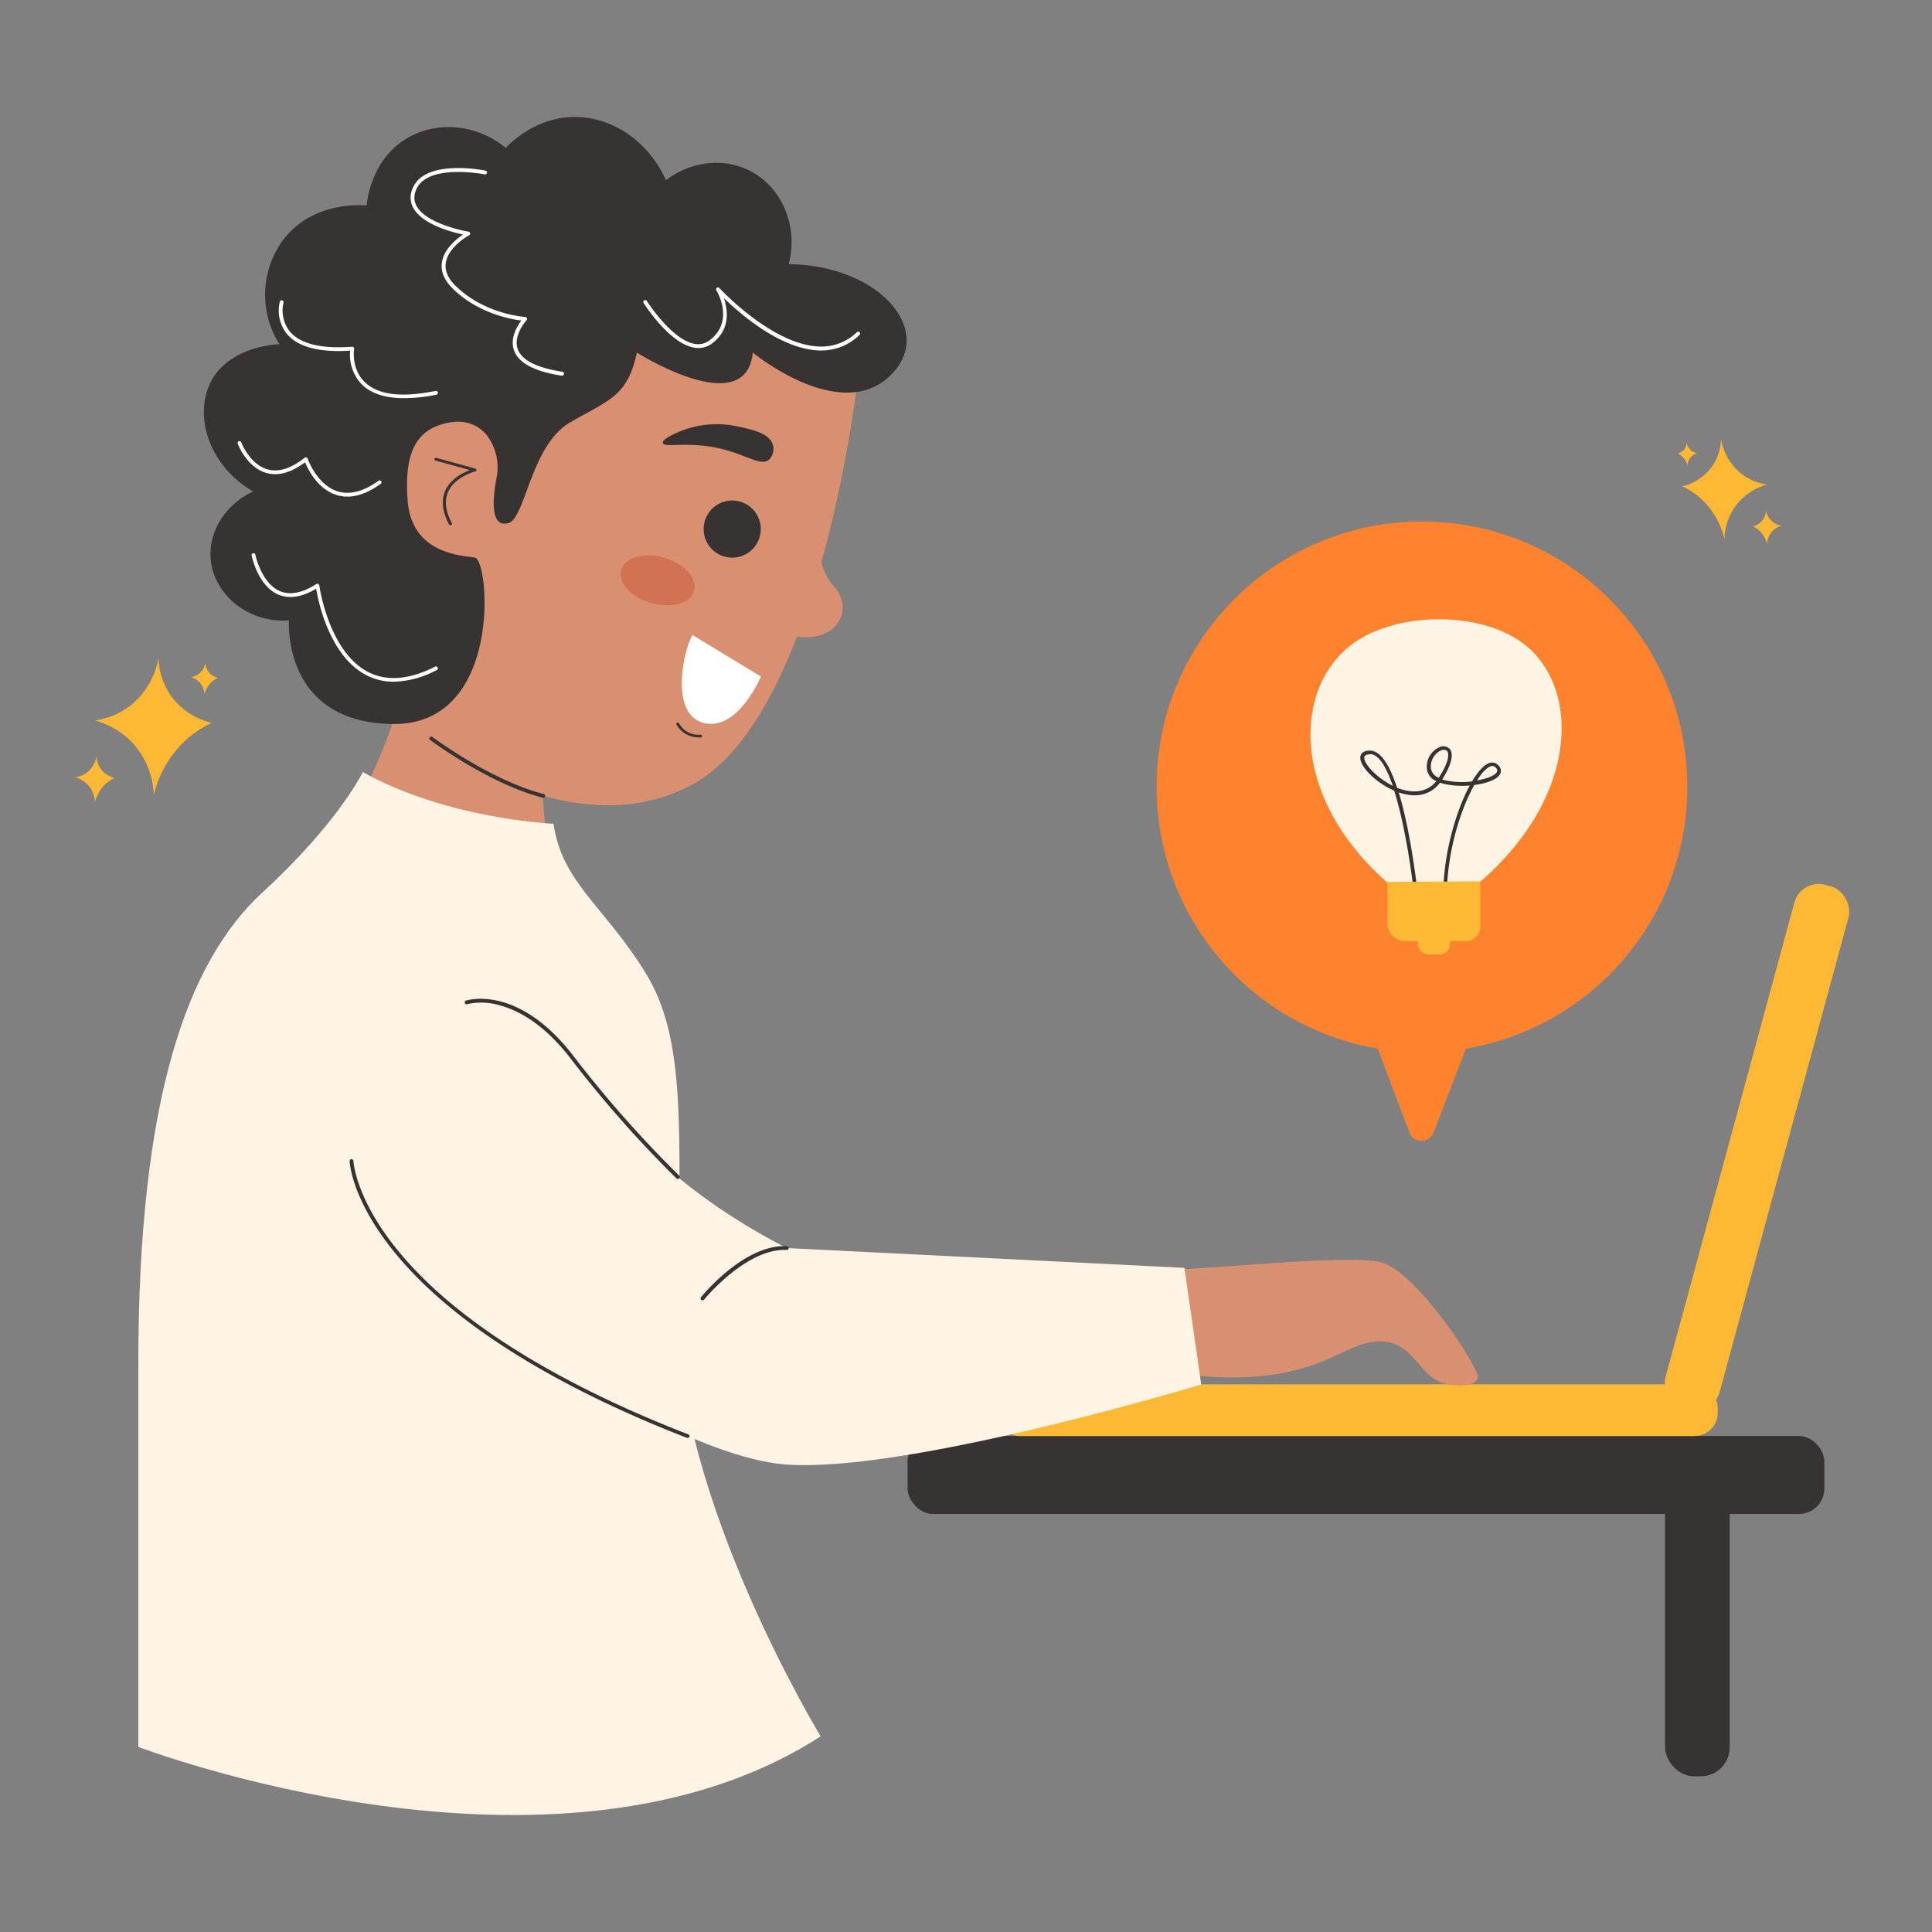 <svg height="512" viewBox="0 0 512 512" width="512" xmlns="http://www.w3.org/2000/svg"><rect x="0" y="0" width="512" height="512" fill="#808080" stroke="none"/><g id="Study"><circle cx="376.83" cy="208.53" fill="#ff832f" r="70.32"/><path d="m363.27 273 10.27 27.18a3.39 3.39 0 0 0 6.33 0q5.26-13.61 10.51-27.2z" fill="#ff832f"/><g fill="#ffb833"><path d="m445.82 128.88a20 20 0 0 1 5.05 3.37 21.06 21.06 0 0 1 6.13 10.57 15.18 15.18 0 0 1 11.33-14.4 14.52 14.52 0 0 1 -6.89-2.91 15 15 0 0 1 -5.36-9.19 13.27 13.27 0 0 1 -2.3 7.2 13.51 13.51 0 0 1 -7.96 5.36z"/><path d="m464.54 139.49a6.8 6.8 0 0 1 1.7 1.14 7.14 7.14 0 0 1 2.07 3.56 5.11 5.11 0 0 1 3.82-4.86 4.67 4.67 0 0 1 -2.32-1 5 5 0 0 1 -1.81-3.09 4.44 4.44 0 0 1 -.78 2.42 4.53 4.53 0 0 1 -2.68 1.83z"/><path d="m444.62 120.19a4.45 4.45 0 0 1 1.16.77 4.88 4.88 0 0 1 1.42 2.44 3.53 3.53 0 0 1 .88-2.26 3.44 3.44 0 0 1 1.73-1.06 3.36 3.36 0 0 1 -1.59-.67 3.53 3.53 0 0 1 -1.24-2.12 3 3 0 0 1 -.53 1.66 3.14 3.14 0 0 1 -1.83 1.24z"/><path d="m56.12 191.57a27.64 27.64 0 0 0 -6.95 4.63 29 29 0 0 0 -8.43 14.55 21.41 21.41 0 0 0 -5.27-13.49 21.13 21.13 0 0 0 -10.33-6.33 19.89 19.89 0 0 0 9.48-4 20.62 20.62 0 0 0 7.38-12.65 18.3 18.3 0 0 0 3.16 9.91 18.63 18.63 0 0 0 10.96 7.38z"/><path d="m30.36 206.16a9.39 9.39 0 0 0 -2.36 1.57 9.83 9.83 0 0 0 -2.84 4.9 7 7 0 0 0 -5.24-6.63 6.65 6.65 0 0 0 3.19-1.35 6.88 6.88 0 0 0 2.49-4.26 6.09 6.09 0 0 0 1.07 3.34 6.22 6.22 0 0 0 3.69 2.43z"/><path d="m57.77 179.6a6.63 6.63 0 0 0 -1.6 1.07 6.74 6.74 0 0 0 -2 3.36 4.8 4.8 0 0 0 -3.59-4.57 4.58 4.58 0 0 0 2.18-.93 4.66 4.66 0 0 0 1.7-2.91 4.15 4.15 0 0 0 3.26 4z"/></g><circle cx="144.45" cy="129.67" fill="#d89071" r="73.02"/><path d="m108.71 174.88s-6.7 33.7-23.46 50.29-38 33.64-42.45 92.14 0 144.51 0 144.51 93.84 34.63 169.8 0c-27.57-42.29-35.06-77.49-36.87-101.65-3.27-43.84 9.71-84.17-13.73-110.59-4.3-4.84-13.22-13-16.68-27.09-2.63-10.69-1.43-22.19 3.27-34.72z" fill="#d89071"/><path d="m108.34 192.23s41 34.26 75.21 15.64 43.94-108.73 43.94-108.73-44.32-54.61-90.11-37.23-29.04 130.32-29.04 130.32z" fill="#d89071"/><rect fill="#383333" height="79.86" rx="7.67" width="17.13" x="441.25" y="390.89"/><rect fill="#383333" height="20.67" rx="6.75" width="242.96" x="240.52" y="380.55"/><rect fill="#ffb833" height="13.69" rx="6.13" width="191.22" x="263.98" y="366.87"/><rect fill="#ffb833" height="143.68" rx="6.66" transform="matrix(.965 .262 -.262 .965 96.04 -111.44)" width="14.88" x="458.13" y="232.28"/><path d="m96.14 204.61s-6.42 13.39-26.53 31.84-32.95 55-32.95 124.83v101.66s110.85 42.44 180.82-2.8c0 0-38.4-63.11-37.84-112.26s2.24-72.61-8.65-90.21-22.07-23.77-24.3-39.37c0 0-27.93-1.12-50.55-13.69z" fill="#fff3e3"/><path d="m312.43 363.94c18.89 2.85 31.42-.24 39.52-3.77 5.76-2.52 11.89-6.39 17.87-3.91s7.08 9.34 14 10.61c2.37.43 7.13.67 7.82-1.68s-16.34-28.48-25.84-30.72-48.31 2.38-60.46 2.1c-.03 0-1.14 22.9 7.09 27.37z" fill="#d89071"/><path d="m135.15 266.33c11 3.11 15.06 12.67 23.83 24.21 9.07 11.94 24 27.1 49.51 40.21l105.39 5.25 4.46 30.91s-77.47 23.46-109.85 21.22-96.43-49.15-96.43-49.15c-19.88-16.11-24.51-41.5-14.15-57.34 7.73-11.85 24.21-19 37.24-15.31z" fill="#fff3e3"/><path d="m217.06 138.61s-1.86 10.39 3.94 16.76.56 17.13-14.52 12.29l-1.48-12.29z" fill="#d89071"/><path d="m180.09 114.36a25.89 25.89 0 0 1 15.59-1.3c3.55.75 8.34 1.76 9.15 4.87a4 4 0 0 1 -1 3.87c-2.17 1.82-5.85-1.17-12.54-2.82-8.81-2.17-15.34-.18-15.63-1.59-.22-1.01 3.12-2.46 4.43-3.03z" fill="#383333"/><ellipse cx="174.29" cy="153.74" fill="#d17352" rx="6.26" ry="10.06" transform="matrix(.276 -.961 .961 .276 -21.57 278.86)"/><path d="m198 146.67a7.57 7.57 0 1 1 2.51-10.4 7.59 7.59 0 0 1 -2.51 10.4z" fill="#383333" fill-rule="evenodd"/><path d="m183.51 168.29 18.14 11s-6.09 14.57-15.16 12.31-5.39-19.35-2.98-23.31z" fill="#fff"/><path d="m185.13 195.42a6.68 6.68 0 0 1 -5.85-3.39.37.37 0 0 1 .17-.5.38.38 0 0 1 .5.17 5.85 5.85 0 0 0 5.65 3 .37.37 0 0 1 .4.35.37.37 0 0 1 -.35.4z" fill="#383333"/><path d="m132.77 120.34c-.52-1-3.42-6.31-9.56-7.83-.9-.23-4.47-1.11-7.55.32-8 3.72-11.52 22.51-2.49 30.58 5 4.52 12.14 4 14.57 3.72q2.52-13.4 5.03-26.79z" fill="#d89071"/><path d="m119.33 139.18a.38.38 0 0 1 -.33-.2c-1.79-3.38-2.12-6.39-1-8.95 1.42-3.17 4.72-4.78 6.52-5.45l-9.11-2.52a.37.37 0 0 1 -.26-.46.38.38 0 0 1 .46-.27l10.39 2.86a.38.38 0 0 1 0 .73c-.06 0-5.44 1.38-7.25 5.42-1 2.33-.72 5.12 1 8.29a.38.38 0 0 1 -.15.51.39.39 0 0 1 -.27.04z" fill="#383333"/><path d="m129.48 116a14.1 14.1 0 0 1 2.07 10.84c-1.24 6.63-1.24 13.08 3.22 11.77s5.96-20.61 16.23-26.61 15.27-6.83 17.78-18.56c0 0 28.85 18.25 30.72 0 0 0 22.34 18.43 35.75 6.7s-1.71-29.85-26.25-30.14c2.71-10.19-1.94-20.62-10.52-24.86-6.91-3.4-15.47-2.36-22 2.61-4.62-10.33-14.35-16.94-24.58-16.75-9.87.19-16.38 6.64-17.87 8.2-7.63-6.28-18.11-7.27-26.07-2.61-9.67 5.67-10.71 16.83-10.79 17.87-.74-.08-14-1.36-22 8.94a24.51 24.51 0 0 0 -1.12 27.83c-.71 0-12.84.51-17.87 9.4s-1.18 22.6 10.92 29.62c-7.44 3.42-11.94 10.8-11.26 18.05.85 9.18 9.91 16.93 20.75 16.1 0 0-2 27 27.35 27.47s25.77-43.46 21.92-44.09-16.75-1.06-17.83-15.13 3.19-19.08 10.73-20.62 10.72 3.97 10.72 3.97z" fill="#383333"/><path d="m143.92 211.39h-.13c-14.43-3.76-29.64-15.18-29.8-15.29a.5.5 0 0 1 .61-.8c.15.11 15.21 11.41 29.44 15.12a.5.5 0 0 1 -.12 1z" fill="#383333"/><path d="m182.24 381.05a.57.57 0 0 1 -.18 0c-25.06-9.71-58.87-26.15-77.64-49.34-11.28-13.95-11.75-23.61-11.76-24a.5.5 0 0 1 .48-.52.52.52 0 0 1 .52.48c0 .1.49 9.81 11.62 23.52 18.64 23 52.24 39.29 77.14 48.94a.5.5 0 0 1 .29.64.51.51 0 0 1 -.47.28z" fill="#383333"/><path d="m179.61 312.42a.5.5 0 0 1 -.34-.13 304.66 304.66 0 0 1 -28.05-31.78c-7.38-9.61-14.46-13-19.1-14.17a16.73 16.73 0 0 0 -8.36-.21.5.5 0 0 1 -.3-.95c.56-.19 14-4.25 28.55 14.72a303.61 303.61 0 0 0 28 31.66.5.5 0 0 1 0 .71.51.51 0 0 1 -.4.15z" fill="#383333"/><path d="m186.16 344.6a.5.5 0 0 1 -.32-.11.5.5 0 0 1 -.07-.7c.47-.58 11.52-14.1 22.74-13.54a.5.5 0 1 1 0 1c-10.68-.53-21.8 13-21.91 13.17a.51.51 0 0 1 -.44.18z" fill="#383333"/><path d="m217.67 92.88h-.6c-10.23-.37-20.92-9.69-25.21-13.86 1 3.11 1.79 8.37-3.26 12.07a6 6 0 0 1 -4.81 1c-6.49-1.23-12.95-11.37-13.23-11.8a.51.51 0 0 1 .16-.69.5.5 0 0 1 .69.15c.06.11 6.51 10.21 12.57 11.36a4.93 4.93 0 0 0 4-.88c6.79-5 2.07-13 1.86-13.3a.5.5 0 0 1 .13-.66.51.51 0 0 1 .67.06c.14.15 13.94 15.06 26.44 15.5a13.45 13.45 0 0 0 10-3.79.49.49 0 0 1 .7 0 .48.48 0 0 1 0 .7 14.31 14.31 0 0 1 -10.11 4.14z" fill="#fff"/><path d="m148.92 99.55h-.07c-7.2-1.09-11.45-3.35-12.63-6.72-1.13-3.22.87-6.46 1.95-7.88-2.86-.36-11.59-1.94-18.21-8.5-2.23-2.2-3.19-4.52-2.85-6.88.51-3.56 3.83-6.22 5.61-7.41-3-.65-10.45-2.62-13-6.74a5.64 5.64 0 0 1 -.62-4.82c2.61-8.72 18.88-5.52 19.57-5.38a.51.51 0 0 1 .39.59.5.5 0 0 1 -.59.39c-.16 0-16.06-3.16-18.41 4.68a4.64 4.64 0 0 0 .51 4c2.95 4.73 13.5 6.51 13.61 6.53a.49.49 0 0 1 .41.41.5.5 0 0 1 -.25.52c-.06 0-5.6 3.07-6.21 7.36-.29 2 .57 4.06 2.56 6 7.72 7.64 18.41 8.3 18.52 8.3a.51.51 0 0 1 .43.31.49.49 0 0 1 -.09.53s-3.63 4-2.36 7.62c1.05 3 5 5 11.84 6.06a.5.5 0 0 1 .42.57.51.51 0 0 1 -.53.46z" fill="#fff"/><path d="m107.06 105.52c-4.93 0-8.65-1.2-11.12-3.59a11.38 11.38 0 0 1 -3.15-9c-8.27.53-13.93-1-16.84-4.54a9.92 9.92 0 0 1 -1.79-8.45.5.5 0 0 1 .61-.35.5.5 0 0 1 .35.62 9.12 9.12 0 0 0 1.61 7.56c2.76 3.35 8.34 4.73 16.58 4.12a.49.49 0 0 1 .53.58c0 .05-.82 5.25 2.8 8.76s9.81 4.17 18.79 2.37a.5.5 0 0 1 .2 1 43.68 43.68 0 0 1 -8.57.92z" fill="#fff"/><path d="m92.06 131.61a9.51 9.51 0 0 1 -2.91-.45c-5-1.57-7.54-6.81-8.31-8.66-3.65 2.75-7.06 3.71-10.16 2.86-5.24-1.44-7.58-7.52-7.68-7.78a.49.49 0 0 1 .29-.64.5.5 0 0 1 .65.29c0 .06 2.26 5.86 7 7.17 2.92.8 6.22-.24 9.8-3.1a.48.48 0 0 1 .45-.08.47.47 0 0 1 .33.31c0 .07 2.47 6.95 7.93 8.68 3.21 1 6.86.08 10.86-2.8a.51.51 0 0 1 .7.11.5.5 0 0 1 -.12.7c-3.12 2.26-6.08 3.39-8.83 3.39z" fill="#fff"/><path d="m104.31 180.66a15.49 15.49 0 0 1 -7.31-1.78c-9.68-5.1-12.63-19.37-13.21-22.87-3.76 2.25-7.1 2.77-10 1.57-5.45-2.31-7-10-7.11-10.37a.5.5 0 1 1 1-.2c0 .08 1.57 7.55 6.52 9.65 2.69 1.13 5.94.5 9.66-1.9a.51.51 0 0 1 .48 0 .49.49 0 0 1 .29.39c0 .17 2.43 17.41 12.81 22.87 4.94 2.61 11 2.15 17.86-1.35a.5.5 0 0 1 .68.22.51.51 0 0 1 -.22.67 25.57 25.57 0 0 1 -11.45 3.1z" fill="#fff"/><path d="m368.48 234.61c-26.92-23.08-25.91-52.72-9.69-64.22 11.75-8.33 33.31-8.42 44.69 0 15.42 11.4 15.44 40.85-12.2 64.14z" fill="#fff3e3"/><path d="m383 240a.51.51 0 0 1 -.5-.49c-.45-11.78 3.13-24.2 7-31.35a22.61 22.61 0 0 1 -6.46-.34 12.62 12.62 0 0 1 -1.42-.4c-2.49 3.27-6.32 4.17-10.94 2.57.74 2.44 1.46 5.28 2.14 8.52 2 9.54 3 19.21 3 19.31a.5.5 0 0 1 -.45.55.51.51 0 0 1 -.54-.45c-.66-6.52-2.52-19.44-5.36-28.39-4.95-2.13-9.41-6.62-8.95-9.09.11-.57.58-1.52 2.51-1.53 2.64 0 5.06 3.31 7.22 9.87 2.61 1 7.26 2.09 10.38-1.77a4 4 0 0 1 -2.48-3.22 5.62 5.62 0 0 1 3.24-5.74 2.35 2.35 0 0 1 2.81.44c.66.8 1.27 2.91-2 8.07.35.12.71.21 1.05.29a21.45 21.45 0 0 0 6.85.24c1.51-2.53 3-4.24 4.37-4.79a2.22 2.22 0 0 1 2.63.55 1.9 1.9 0 0 1 .4 2.36c-.83 1.44-3.63 2.41-6.79 2.82-3.81 6.69-7.72 19.19-7.25 31.45a.51.51 0 0 1 -.48.52zm-19.9-40.09c-.93 0-1.45.25-1.54.71-.28 1.53 3 5.39 7.54 7.61-1.7-4.95-3.71-8.37-6-8.37zm32.4 3.09a1.45 1.45 0 0 0 -.61.14c-1 .41-2.22 1.71-3.46 3.68 2.6-.45 4.71-1.27 5.24-2.2.15-.25.25-.62-.26-1.18a1.19 1.19 0 0 0 -.91-.44zm-12.82-4.3a2.34 2.34 0 0 0 -.84.19 4.69 4.69 0 0 0 -2.63 4.73 3.17 3.17 0 0 0 2.08 2.48c2.61-4 2.85-6.28 2.21-7.06a1 1 0 0 0 -.82-.3z" fill="#383333"/><rect fill="#ffb833" height="7.73" rx="2.83" width="8.56" x="375.69" y="245.22"/><path d="m367.64 233.71v10.81a4.89 4.89 0 0 0 4.89 4.89h15.87a3.91 3.91 0 0 0 3.91-3.91v-11.92z" fill="#ffb833"/></g></svg>